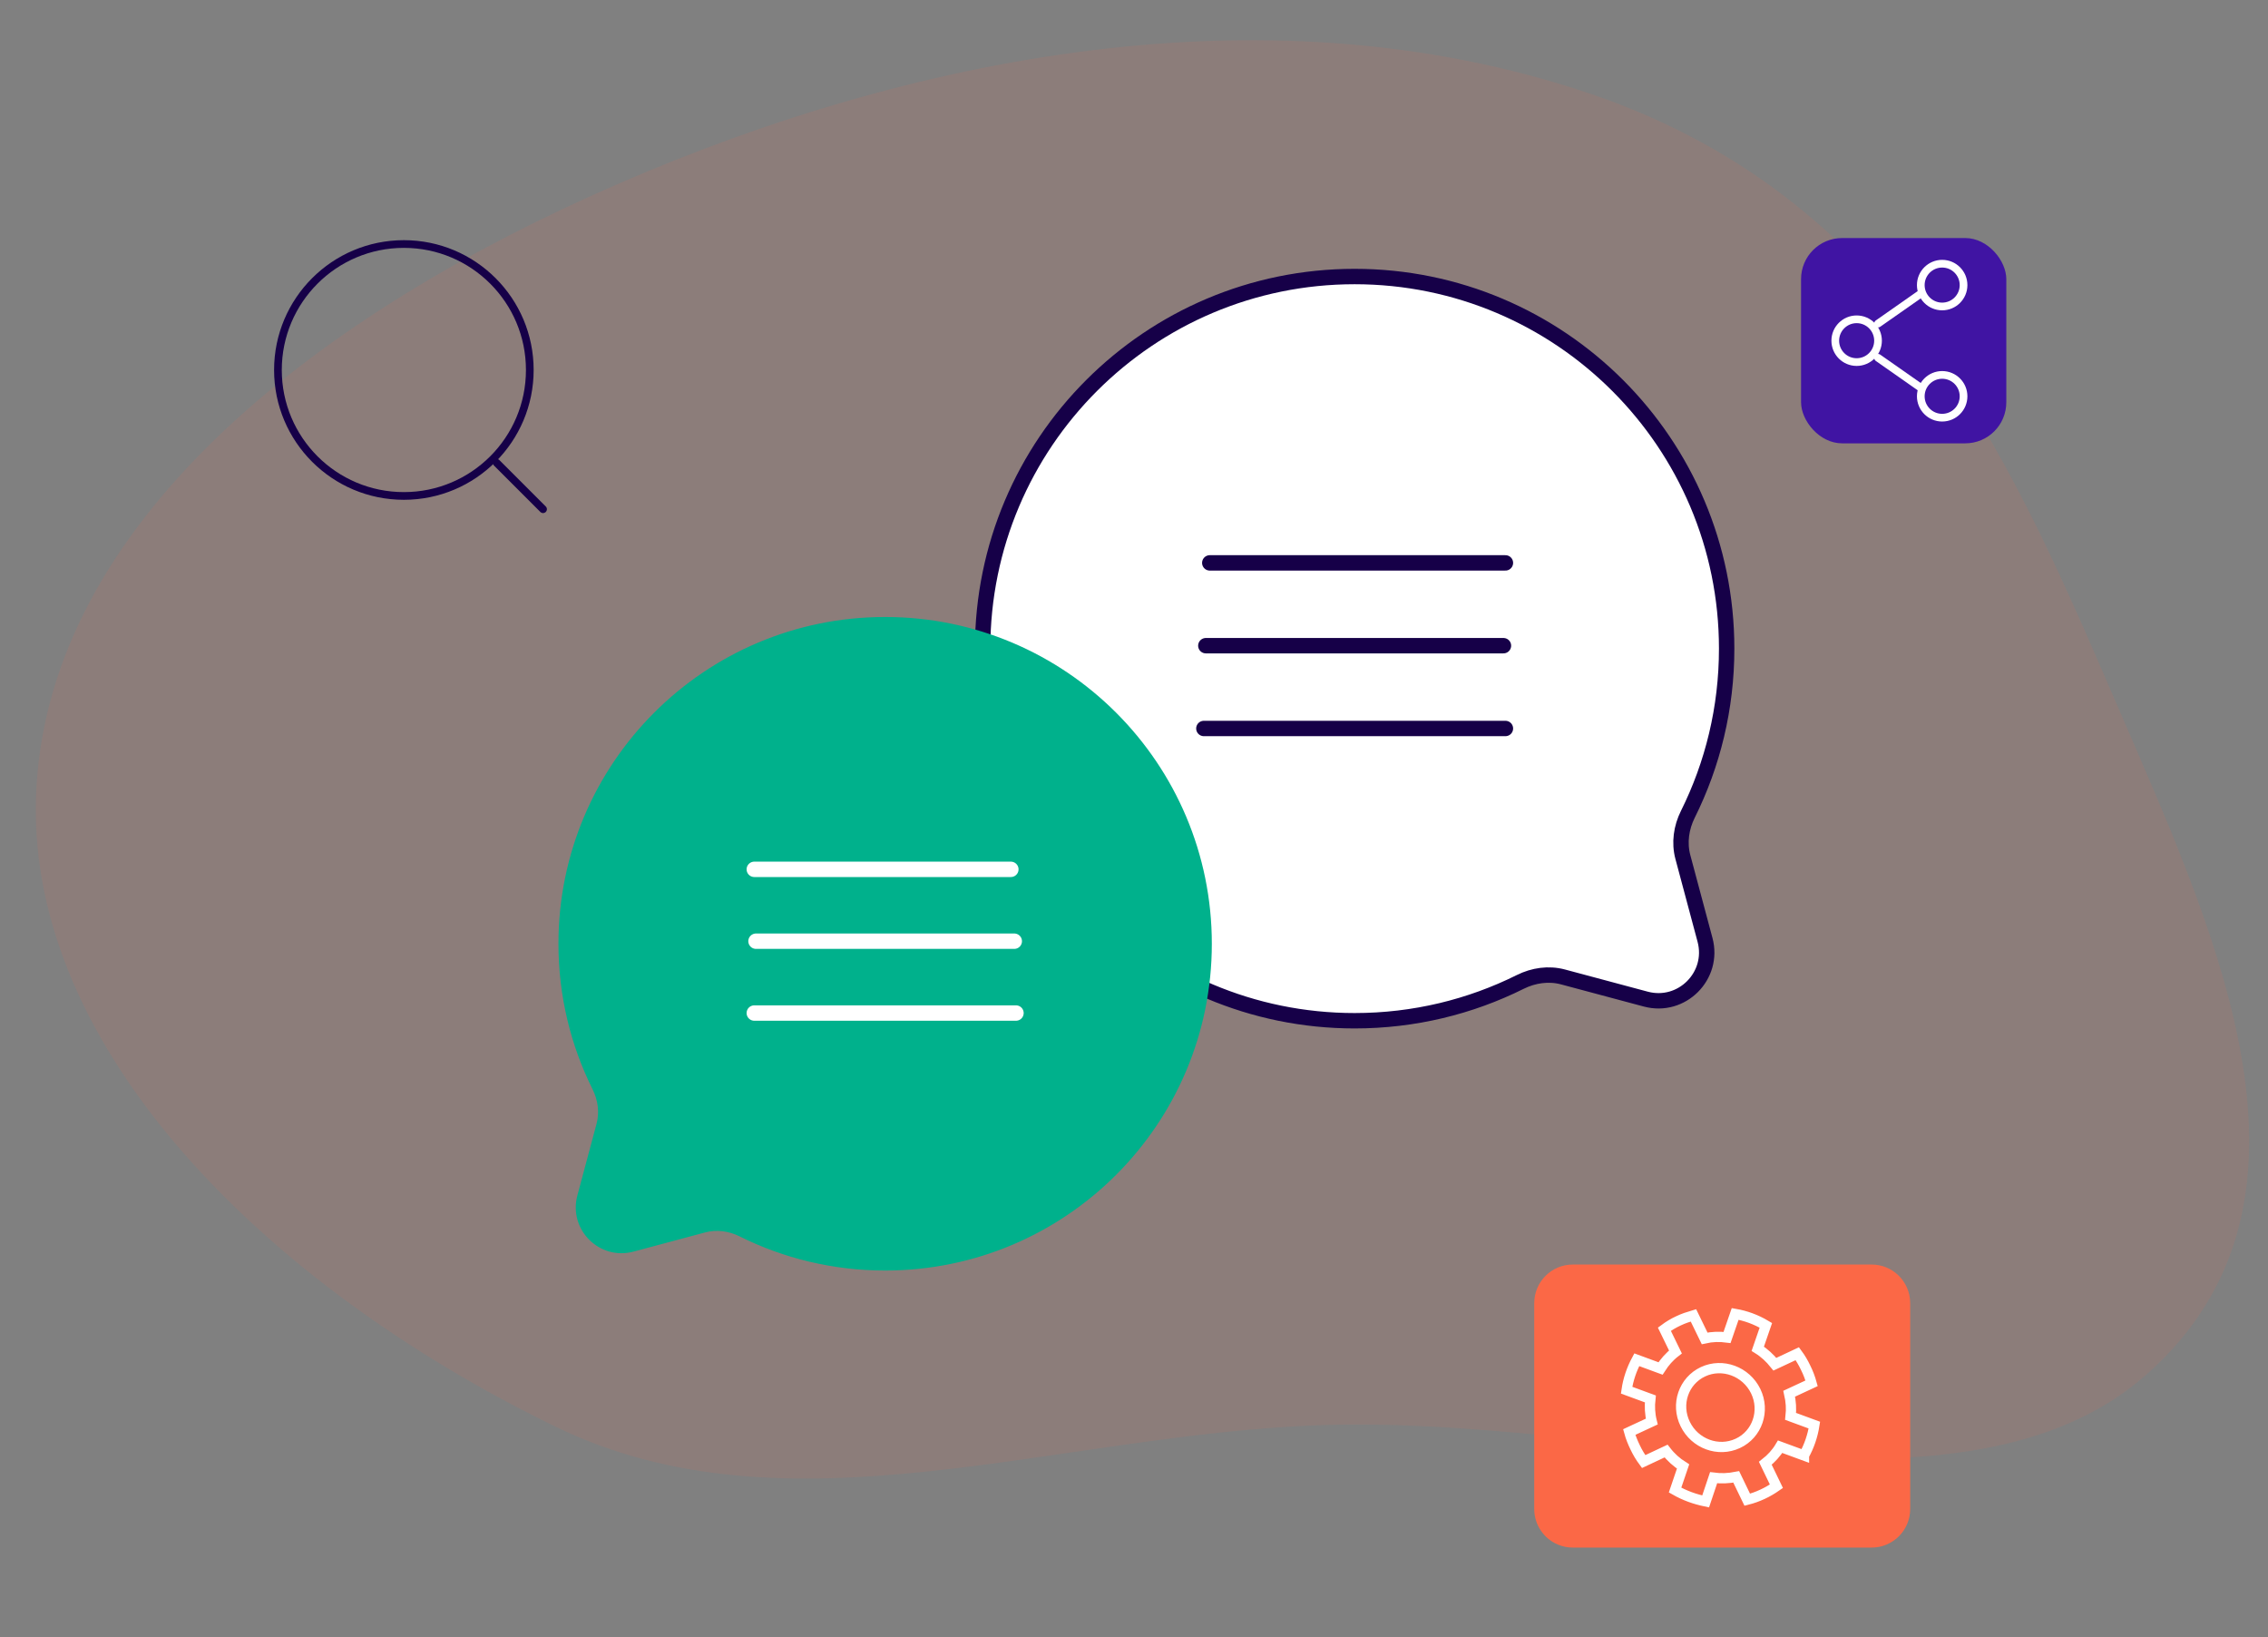 <svg width="442" height="319" viewBox="0 0 442 319" fill="none" xmlns="http://www.w3.org/2000/svg">
<rect x="0" y="0" width="442" height="319" fill="#808080" stroke="none"/>
<path fill-rule="evenodd" clip-rule="evenodd" d="M7.008 155.695C8.44 104.373 57.552 64.26 114.99 38.255C172.818 12.072 245.22 -3.838 310.28 18.385C371.861 39.42 393.289 92.755 413.876 140.347C432.648 183.745 455.775 234.829 418.21 267.902C382.826 299.054 314.41 275.815 257.92 277.652C205.643 279.353 153.63 300.017 108.3 277.984C51.497 250.375 5.648 204.41 7.008 155.695Z" fill="#FB6846" fill-opacity="0.1"/>
<path d="M264 198.878C223.959 198.878 191.5 166.419 191.5 126.378C191.5 86.338 223.959 53.878 264 53.878C304.041 53.878 336.5 86.338 336.5 126.378C336.5 137.976 333.777 148.938 328.935 158.659C327.648 161.242 327.22 164.195 327.966 166.983L332.284 183.122C334.159 190.127 327.749 196.537 320.743 194.662L304.604 190.344C301.816 189.598 298.864 190.027 296.28 191.313C286.559 196.155 275.598 198.878 264 198.878Z" fill="white" stroke="#160048" stroke-width="3"/>
<path d="M293 125.803L235 125.803" stroke="#160048" stroke-width="3" stroke-linecap="round"/>
<path d="M293.384 109.67H235.768" stroke="#160048" stroke-width="3" stroke-linecap="round"/>
<path d="M293.384 141.935L234.616 141.935" stroke="#160048" stroke-width="3" stroke-linecap="round"/>
<path d="M172.5 246.795C207.248 246.795 235.417 218.626 235.417 183.878C235.417 149.13 207.248 120.962 172.5 120.962C137.752 120.962 109.583 149.13 109.583 183.878C109.583 193.943 111.947 203.456 116.149 211.892C117.265 214.134 117.637 216.696 116.989 219.116L113.242 233.121C111.615 239.201 117.178 244.763 123.257 243.136L137.263 239.389C139.682 238.742 142.245 239.113 144.487 240.23C152.923 244.432 162.435 246.795 172.5 246.795Z" fill="#00B18C" stroke="#00B18C" stroke-width="1.5"/>
<path d="M147.334 183.379L197.667 183.379" stroke="white" stroke-width="3" stroke-linecap="round"/>
<path d="M147 169.378H197" stroke="white" stroke-width="3" stroke-linecap="round"/>
<path d="M147 197.378L198 197.378" stroke="white" stroke-width="3" stroke-linecap="round"/>
<circle cx="78.708" cy="72.087" r="24.542" stroke="#160048" stroke-width="1.5"/>
<path d="M96.792 90.171L105.833 99.212" stroke="#160048" stroke-width="1.5" stroke-linecap="round"/>
<path d="M372.269 253.905V294C372.269 298.156 368.908 301.524 364.764 301.524H306.505C305.493 301.524 304.527 301.323 303.646 300.958C300.92 299.831 299 297.141 299 294V253.905C299 249.749 302.361 246.379 306.505 246.379H364.764C366.774 246.379 368.6 247.172 369.947 248.463C371.378 249.833 372.269 251.765 372.269 253.905Z" fill="#FB6846"/>
<path d="M351.572 283.582L346.923 281.872C346.184 283.111 345.19 284.191 344.033 285.097L346.195 289.572C345.346 290.163 344.455 290.692 343.502 291.131C342.498 291.598 341.535 291.943 340.514 292.199L338.365 287.75C336.888 288.042 335.401 288.104 333.957 287.912L332.405 292.533C331.359 292.317 330.336 292.031 329.342 291.665C328.348 291.299 327.38 290.852 326.443 290.316L328.007 285.722C326.785 284.955 325.645 283.95 324.693 282.718L320.323 284.767C319.702 283.929 319.135 282.998 318.662 281.988C318.194 281.026 317.788 280.018 317.514 279.014L321.904 276.973C321.531 275.482 321.468 273.99 321.629 272.56L317 270.857C317.297 268.776 317.996 266.752 318.981 264.926L323.611 266.629C324.382 265.423 325.344 264.309 326.52 263.411L324.364 258.982C325.198 258.364 326.099 257.815 327.078 257.362C328.035 256.901 329.038 256.571 330.026 256.279L332.208 260.763C333.653 260.437 335.133 260.395 336.575 260.587L338.159 256C339.192 256.18 340.205 256.451 341.191 256.814C342.203 257.188 343.189 257.657 344.141 258.224L342.564 262.79C343.826 263.571 344.921 264.583 345.898 265.8L350.268 263.752C350.889 264.59 351.449 265.541 351.897 266.495C352.397 267.492 352.776 268.512 353.052 269.517L348.689 271.546C349.035 273.051 349.124 274.528 348.963 275.959L353.593 277.662C353.269 279.756 352.577 281.758 351.572 283.578V283.582ZM338.666 281.224C342.47 279.464 344.027 274.89 342.16 271.042C341.216 269.114 339.596 267.728 337.74 267.044C335.884 266.361 333.79 266.38 331.897 267.265C328.112 269.033 326.534 273.599 328.423 277.454C329.357 279.378 330.972 280.762 332.826 281.445C334.679 282.127 336.773 282.107 338.666 281.224Z" stroke="white" stroke-width="2"/>
<rect x="351" y="46.379" width="40" height="40" rx="8" fill="#4014A3"/>
<path d="M366 66.379C366 68.68 364.135 70.546 361.833 70.546C359.532 70.546 357.667 68.68 357.667 66.379C357.667 64.078 359.532 62.212 361.833 62.212C364.135 62.212 366 64.078 366 66.379Z" stroke="white" stroke-width="1.5"/>
<path d="M374.333 57.212L366 63.046" stroke="white" stroke-width="1.5" stroke-linecap="round"/>
<path d="M374.333 75.546L366 69.712" stroke="white" stroke-width="1.5" stroke-linecap="round"/>
<path d="M382.667 77.212C382.667 79.513 380.801 81.379 378.5 81.379C376.199 81.379 374.333 79.513 374.333 77.212C374.333 74.911 376.199 73.046 378.5 73.046C380.801 73.046 382.667 74.911 382.667 77.212Z" stroke="white" stroke-width="1.5"/>
<path d="M382.667 55.546C382.667 57.847 380.801 59.712 378.5 59.712C376.199 59.712 374.333 57.847 374.333 55.546C374.333 53.244 376.199 51.379 378.5 51.379C380.801 51.379 382.667 53.244 382.667 55.546Z" stroke="white" stroke-width="1.5"/>
</svg>
